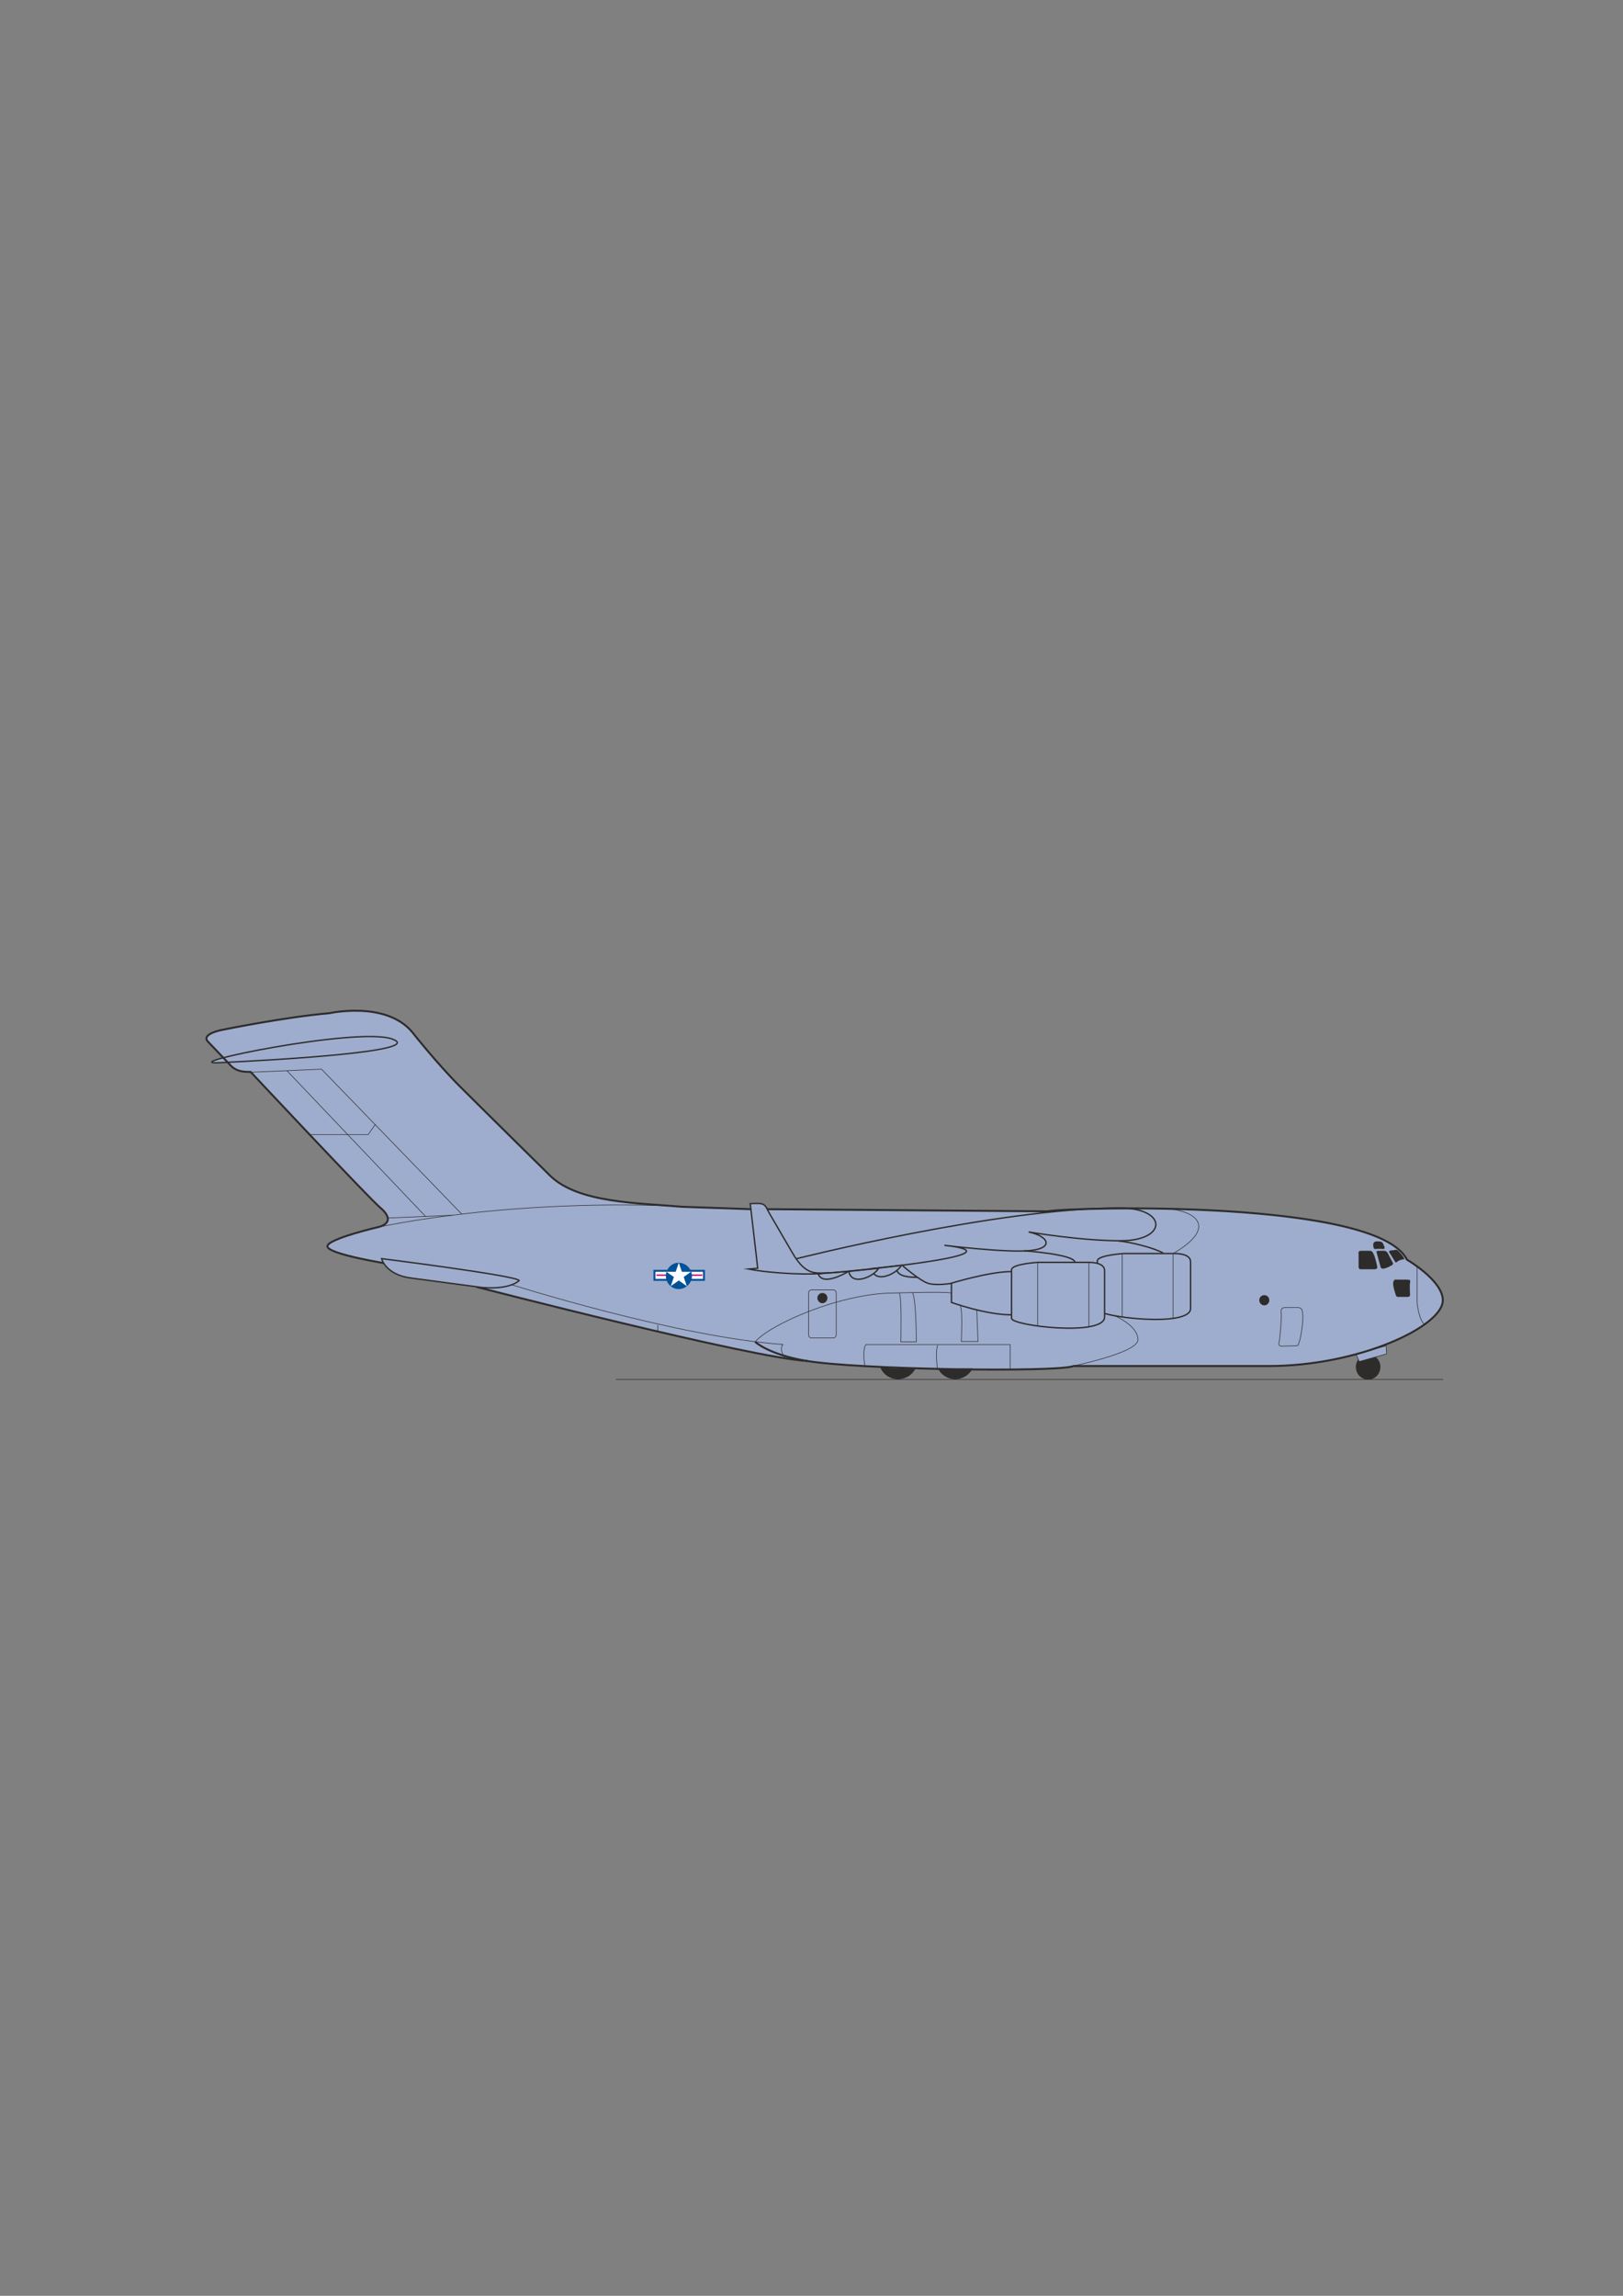 <?xml version="1.0" encoding="utf-8"?>
<!-- Created by UniConvertor 2.0rc4 (https://sk1project.net/) -->
<svg xmlns="http://www.w3.org/2000/svg" height="841.89pt" viewBox="0 0 595.276 841.89" width="595.276pt" version="1.1" xmlns:xlink="http://www.w3.org/1999/xlink" id="16cd86b0-f60c-11ea-8848-dcc15c148e23">

<rect x="0" y="0" width="595.276" height="841.89" fill="#808080" stroke="none"/>

<g>
	<g>
		<path style="fill:#9eaccd;" d="M 275.318,443.409 L 250.334,442.545 C 233.558,441.033 212.246,441.033 201.95,431.313 201.95,431.313 176.462,406.185 168.614,398.265 160.19,389.841 151.118,378.393 151.118,378.393 141.398,366.945 120.806,371.553 120.806,371.553 104.678,372.921 81.782,377.601 81.782,377.601 81.782,377.601 73.934,378.969 76.094,381.705 L 84.59,390.633 C 86.606,392.865 88.982,393.081 91.934,393.081 91.934,393.081 135.35,439.449 139.454,442.761 143.486,446.289 143.054,448.665 139.094,449.889 139.094,449.889 120.086,454.281 120.086,457.017 120.086,459.897 143.054,463.497 143.054,463.497 L 174.878,471.993 C 174.878,471.993 276.542,498.273 296.198,499.065 L 296.774,499.209 C 317.87,502.449 388.286,503.241 393.686,500.937 L 465.254,500.937 C 498.23,500.937 529.19,486.465 529.19,476.817 529.19,469.545 516.014,461.913 516.014,461.913 505.07,439.809 394.19,442.545 384.11,444.201 L 281.366,443.409 275.318,443.409 Z" />
		<path style="fill:#9eaccd;" d="M 281.366,443.553 C 280.358,441.465 279.926,441.105 275.174,441.465 L 275.39,443.409 281.366,443.553 Z" />
		<path style="fill:#9eaccd;" d="M 190.43,469.545 C 188.63,467.673 139.958,461.553 139.958,461.553 139.958,461.553 141.398,467.529 150.902,468.681 L 176.822,472.137 C 187.478,473.001 190.43,469.545 190.43,469.545 L 190.43,469.545 Z" />
	</g>
	<path style="fill:#2d2c2b;" d="M 344.15,502.089 C 345.302,504.249 347.678,505.761 350.342,505.761 353.15,505.761 355.598,504.105 356.75,501.801 L 344.15,502.089 Z" />
	<path style="fill:#2d2c2b;" d="M 322.91,501.513 C 323.918,504.033 326.438,505.761 329.39,505.761 332.126,505.761 334.574,504.249 335.726,501.945 329.606,502.089 322.91,501.513 322.91,501.513 L 322.91,501.513 Z" />
	<path style="fill:#2d2c2b;" d="M 501.83,505.905 C 499.238,505.905 497.294,503.817 497.294,501.225 497.294,498.777 499.238,496.689 501.83,496.689 504.35,496.689 506.294,498.777 506.294,501.225 506.294,503.817 504.35,505.905 501.83,505.905 L 501.83,505.905 Z" />
	<path style="stroke:#2d2c2b;stroke-width:0.216;stroke-miterlimit:10.433;fill:none;" d="M 529.334,505.833 L 225.926,505.833" />
	<path style="stroke:#2d2c2b;stroke-width:0.216;stroke-miterlimit:10.433;fill:#9eaccd;" d="M 508.382,493.521 L 508.598,496.473 498.518,499.281 497.366,496.617 508.382,493.521 Z" />
	<path style="stroke:#2d2c2b;stroke-width:0.504;stroke-miterlimit:10.433;fill:none;" d="M 348.974,470.625 C 348.974,470.625 343.718,471.489 340.694,470.697 337.742,469.977 330.974,464.073 330.974,464.073" />
	<path style="stroke:#2d2c2b;stroke-width:0.504;stroke-miterlimit:10.433;fill:none;" d="M 336.374,468.393 C 333.422,468.393 329.822,468.105 328.958,465.945" />
	<path style="stroke:#2d2c2b;stroke-width:0.504;stroke-miterlimit:10.433;fill:#9eaccd;" d="M 330.614,464.001 C 328.814,467.241 320.822,470.913 319.67,465.225 L 330.614,464.001 Z" />
	<path style="stroke:#2d2c2b;stroke-width:0.504;stroke-miterlimit:10.433;fill:#9eaccd;" d="M 322.262,465.081 C 320.462,468.177 312.398,471.777 311.318,466.233 L 322.262,465.081 Z" />
	<path style="stroke:#2d2c2b;stroke-width:0.504;stroke-miterlimit:10.433;fill:#9eaccd;" d="M 311.246,466.233 C 305.558,469.473 301.166,470.265 300.086,467.097 L 311.246,466.233 Z" />
	<g>
		<path style="fill:#9eaccd;" d="M 370.79,466.305 C 362.87,466.305 348.974,470.553 348.974,470.553 L 348.974,477.609 C 348.974,477.609 361.502,482.145 370.79,482.145 L 370.79,466.305 Z" />
		<path style="stroke:#2d2c2b;stroke-width:0.504;stroke-miterlimit:10.433;fill:none;" d="M 370.79,466.305 C 362.87,466.305 348.974,470.553 348.974,470.553 L 348.974,477.609 C 348.974,477.609 361.502,482.145 370.79,482.145" />
	</g>
	<path style="stroke:#2d2c2b;stroke-width:0.504;stroke-miterlimit:10.433;fill:#9eaccd;" d="M 402.47,480.201 L 402.47,462.417 C 402.47,460.257 412.19,459.681 412.19,459.681 L 430.766,459.681 C 430.766,459.681 436.67,459.465 436.67,462.705 L 436.67,479.841 C 436.67,486.969 402.47,482.937 402.47,480.201 L 402.47,480.201 Z" />
	<path style="stroke:#2d2c2b;stroke-width:0.504;stroke-miterlimit:10.433;fill:#9eaccd;" d="M 371.006,483.441 L 371.006,465.657 C 371.006,463.497 380.582,462.921 380.582,462.921 L 399.302,462.921 C 399.302,462.921 405.134,462.705 405.134,465.945 L 405.134,482.937 C 405.134,490.209 371.006,486.177 371.006,483.441 L 371.006,483.441 Z" />
	<path style="stroke:#2d2c2b;stroke-width:0.504;stroke-miterlimit:10.433;fill:none;" d="M 426.662,459.537 C 423.638,457.737 414.566,455.361 410.102,455.073" />
	<path style="stroke:#2d2c2b;stroke-width:0.504;stroke-miterlimit:10.433;fill:none;" d="M 394.262,462.993 C 394.478,459.969 375.614,458.673 375.614,458.673" />
	<path style="stroke:#2d2c2b;stroke-width:0.216;stroke-miterlimit:10.433;fill:none;" d="M 428.894,443.265 C 441.35,444.849 444.518,451.473 430.262,459.681" />
	<path style="stroke:#2d2c2b;stroke-width:0.216;stroke-miterlimit:10.433;fill:none;" d="M 519.758,464.721 L 519.758,477.681 C 519.758,477.681 520.334,484.017 522.494,485.673" />
	<path style="fill:#2d2c2b;" d="M 512.126,469.257 L 516.014,469.257 C 517.094,469.257 517.382,469.329 517.166,470.409 516.95,471.417 517.166,473.937 517.166,474.873 517.166,475.737 515.942,475.593 515.942,475.593 L 512.702,475.593 C 511.982,475.593 511.838,474.513 511.838,474.513 511.622,473.937 510.686,471.057 511.046,470.049 511.406,468.897 512.126,469.257 512.126,469.257 L 512.126,469.257 Z" />
	<path style="fill:#2d2c2b;" d="M 504.35,465.441 L 499.022,465.441 C 498.158,465.441 498.302,464.361 498.302,464.361 L 498.302,459.753 C 498.302,459.753 497.942,458.673 499.238,458.673 L 502.334,458.673 C 503.27,458.673 503.486,459.177 503.846,459.969 504.35,460.761 505.142,464.505 505.142,464.505 505.358,465.297 504.35,465.441 504.35,465.441 L 504.35,465.441 Z" />
	<path style="fill:#2d2c2b;" d="M 504.926,459.393 L 506.366,464.577 C 506.51,464.937 506.654,466.089 510.326,464.073 511.118,463.641 511.046,463.209 510.542,462.489 510.182,461.769 508.958,459.465 508.958,459.465 508.382,458.529 507.446,458.673 507.446,458.673 L 505.502,458.673 C 504.566,458.673 504.926,459.393 504.926,459.393 L 504.926,459.393 Z" />
	<path style="fill:#2d2c2b;" d="M 509.894,459.753 L 511.694,462.705 C 512.27,463.569 512.27,461.913 515.15,461.769 514.502,460.185 512.63,458.529 512.63,458.529 512.198,458.097 511.262,458.457 511.262,458.457 L 510.182,458.529 C 508.814,458.673 509.894,459.753 509.894,459.753 L 509.894,459.753 Z" />
	<path style="fill:#2d2c2b;" d="M 503.774,457.449 C 503.846,457.881 504.206,458.097 504.782,458.025 505.214,457.881 507.302,458.025 507.302,458.025 507.878,458.025 507.878,457.737 507.806,457.305 507.59,456.945 507.302,455.649 506.726,455.433 506.15,455.217 504.422,455.001 503.99,455.577 503.414,456.009 503.774,457.449 503.774,457.449 L 503.774,457.449 Z" />
	<path style="stroke:#2d2c2b;stroke-width:0.216;stroke-miterlimit:10.433;fill:none;" d="M 477.71,481.281 C 478.286,483.801 477.062,490.857 476.486,492.153 476.054,493.521 476.198,493.521 474.758,493.521 473.534,493.521 470.15,493.665 470.15,493.665 468.494,493.665 469.214,492.009 469.214,492.009 469.43,490.641 470.15,483.081 469.934,481.713 469.718,480.345 470.006,479.481 471.302,479.481 472.598,479.481 476.054,479.481 476.054,479.481 477.782,479.481 477.71,481.281 477.71,481.281 L 477.71,481.281 Z" />
	<path style="fill:#2d2c2b;" d="M 463.742,478.689 C 462.662,478.689 461.87,477.753 461.87,476.817 461.87,475.737 462.662,474.945 463.742,474.945 464.75,474.945 465.542,475.737 465.542,476.817 465.542,477.753 464.75,478.689 463.742,478.689 L 463.742,478.689 Z" />
	<path style="fill:#2d2c2b;" d="M 301.67,477.897 C 300.59,477.897 299.798,476.961 299.798,476.025 299.798,474.945 300.59,474.153 301.67,474.153 302.678,474.153 303.47,474.945 303.47,476.025 303.47,476.961 302.678,477.897 301.67,477.897 L 301.67,477.897 Z" />
	<path style="stroke:#2d2c2b;stroke-width:0.216;stroke-miterlimit:10.433;fill:none;" d="M 391.814,501.297 C 391.814,501.297 417.374,496.257 417.374,491.289 417.374,486.177 409.166,482.649 409.166,482.649" />
	<path style="stroke:#2d2c2b;stroke-width:0.216;stroke-miterlimit:10.433;fill:none;" d="M 370.502,502.017 L 370.502,493.089 317.582,493.089 C 316.142,495.249 317.222,500.937 317.222,500.937" />
	<path style="stroke:#2d2c2b;stroke-width:0.216;stroke-miterlimit:10.433;fill:none;" d="M 343.934,493.305 C 342.998,495.249 343.79,501.945 343.79,501.945" />
	<path style="stroke:#2d2c2b;stroke-width:0.216;stroke-miterlimit:10.433;fill:none;" d="M 288.134,498.273 C 288.134,498.273 285.542,495.249 287.126,493.017 248.102,490.281 187.694,471.129 187.694,471.129" />
	<path style="stroke:#2d2c2b;stroke-width:0.216;stroke-miterlimit:10.433;fill:none;" d="M 241.262,485.889 L 241.262,488.625" />
	<path style="stroke:#2d2c2b;stroke-width:0.216;stroke-miterlimit:10.433;fill:none;" d="M 276.902,492.153 C 281.942,485.889 308.15,474.153 328.022,474.153 328.022,474.153 347.174,473.577 348.758,474.153" />
	<path style="stroke:#2d2c2b;stroke-width:0.216;stroke-miterlimit:10.433;fill:none;" d="M 334.718,474.081 C 336.086,476.817 336.086,492.081 336.086,492.081 L 330.398,492.081 C 330.398,492.081 330.83,475.521 329.822,474.153" />
	<path style="stroke:#2d2c2b;stroke-width:0.216;stroke-miterlimit:10.433;fill:none;" d="M 358.262,480.489 L 358.694,491.937 352.574,491.937 C 352.574,491.937 353.15,480.705 352.214,478.833" />
	<path style="stroke:#2d2c2b;stroke-width:0.216;stroke-miterlimit:10.433;fill:none;" d="M 261.638,443.049 C 190.934,438.153 138.374,450.105 138.374,450.105" />
	<path style="stroke:#2d2c2b;stroke-width:0.216;stroke-miterlimit:10.433;fill:none;" d="M 91.358,393.225 L 117.926,392.073 169.406,445.281" />
	<path style="stroke:#2d2c2b;stroke-width:0.216;stroke-miterlimit:10.433;fill:none;" d="M 166.166,445.641 L 142.118,446.649" />
	<path style="stroke:#2d2c2b;stroke-width:0.216;stroke-miterlimit:10.433;fill:none;" d="M 105.254,392.649 L 156.086,446.073" />
	<path style="stroke:#2d2c2b;stroke-width:0.216;stroke-miterlimit:10.433;fill:none;" d="M 137.654,412.305 L 135.062,416.049 113.462,416.049" />
	<path style="stroke:#2d2c2b;stroke-width:0.504;stroke-miterlimit:10.433;fill:#9eaccd;" d="M 143.774,380.985 C 156.662,385.521 102.014,388.689 80.342,389.697 63.494,390.489 130.742,376.521 143.774,380.985 L 143.774,380.985 Z" />
	<path style="stroke:#2d2c2b;stroke-width:0.72;stroke-miterlimit:10.433;fill:none;" d="M 281.366,443.409 L 384.11,444.201 C 394.19,442.545 505.142,439.809 516.014,461.913 516.014,461.913 529.19,469.545 529.19,476.817 529.19,486.465 498.302,500.937 465.326,500.937 L 393.758,500.937 C 388.07,503.313 313.838,502.305 295.046,498.921 281.726,496.545 276.974,492.081 276.974,492.081" />
	<path style="stroke:#2d2c2b;stroke-width:0.72;stroke-miterlimit:10.433;fill:none;" d="M 296.126,499.065 C 276.47,498.201 174.806,471.921 174.806,471.921" />
	<path style="stroke:#2d2c2b;stroke-width:0.72;stroke-miterlimit:10.433;fill:none;" d="M 142.982,463.569 C 142.982,463.569 120.086,459.969 120.086,457.017 120.086,454.281 139.094,449.889 139.094,449.889 142.982,448.737 143.486,446.289 139.454,442.833 135.35,439.449 91.934,393.081 91.934,393.081 88.982,393.081 86.606,392.865 84.518,390.633 L 76.094,381.777 C 73.934,378.969 81.782,377.601 81.782,377.601 81.782,377.601 104.678,372.921 120.806,371.553 120.806,371.553 141.398,366.945 151.118,378.393 151.118,378.393 160.118,389.841 168.614,398.337 176.462,406.185 201.95,431.313 201.95,431.313 212.246,441.105 233.558,441.105 250.334,442.545 L 275.318,443.409" />
	<path style="stroke:#2d2c2b;stroke-width:0.504;stroke-miterlimit:10.433;fill:none;" d="M 292.238,461.553 C 292.238,461.553 365.966,442.977 410.606,442.977 428.318,442.977 428.318,455.001 410.966,455.001 396.134,455.001 377.27,451.761 377.27,451.761 384.902,453.417 386.558,457.809 377.63,458.601 368.846,459.465 346.382,456.657 346.382,456.657 378.422,460.257 305.054,466.737 305.054,466.737 299.366,466.737 295.838,468.321 290.654,459.465 L 282.23,444.993 C 280.358,441.609 280.934,441.033 275.174,441.393 L 277.91,465.081 274.526,465.369 C 283.382,467.097 298.574,467.673 303.398,466.737" />
	<path style="stroke:#2d2c2b;stroke-width:0.504;stroke-miterlimit:10.433;fill:#9eaccd;" d="M 190.43,469.545 C 188.63,467.673 139.958,461.553 139.958,461.553 139.958,461.553 141.398,467.529 150.902,468.681 L 176.822,472.137 C 187.478,473.001 190.43,469.545 190.43,469.545 L 190.43,469.545 Z" />
	<path style="stroke:#2d2c2b;stroke-width:0.216;stroke-miterlimit:10.433;fill:none;" d="M 399.374,462.993 L 399.374,486.465" />
	<path style="stroke:#2d2c2b;stroke-width:0.216;stroke-miterlimit:10.433;fill:none;" d="M 380.582,462.993 L 380.582,485.961" />
	<path style="stroke:#2d2c2b;stroke-width:0.216;stroke-miterlimit:10.433;fill:none;" d="M 430.262,459.969 L 430.262,483.441" />
	<path style="stroke:#2d2c2b;stroke-width:0.216;stroke-miterlimit:10.433;fill:none;" d="M 411.614,459.969 L 411.614,482.937" />
	<g>
		<path style="fill:#ffffff;" d="M 244.718,466.017 L 240.038,466.017 240.038,469.329 244.718,469.329 244.718,466.017 Z" />
		<path style="stroke:#005298;stroke-width:0.72;stroke-miterlimit:10.433;fill:none;" d="M 244.718,466.017 L 240.038,466.017 240.038,469.329 244.718,469.329" />
	</g>
	<g>
		<path style="fill:#ffffff;" d="M 253.07,466.017 L 258.182,466.017 258.182,469.329 253.07,469.329 253.07,466.017 Z" />
		<path style="stroke:#005298;stroke-width:0.72;stroke-miterlimit:10.433;fill:none;" d="M 253.07,466.017 L 258.182,466.017 258.182,469.329 253.07,469.329" />
	</g>
	<path style="stroke:#2d2c2b;stroke-width:0.216;stroke-miterlimit:10.433;fill:none;" d="M 297.71,490.641 C 297.062,490.641 296.558,490.137 296.558,489.417 L 296.558,474.153 C 296.558,473.505 297.062,473.001 297.71,473.001 L 305.558,473.001 C 306.206,473.001 306.71,473.505 306.71,474.153 L 306.71,489.417 C 306.71,490.137 306.206,490.641 305.558,490.641 L 297.71,490.641 Z" />
	<path style="stroke:#e40072;stroke-width:0.504;stroke-miterlimit:10.433;fill:none;" d="M 257.606,467.601 L 240.758,467.601" />
	<path style="fill:#005298;" d="M 248.894,472.713 C 246.302,472.713 244.214,470.481 244.214,467.961 244.214,465.297 246.302,463.065 248.894,463.065 251.558,463.065 253.79,465.297 253.79,467.961 253.79,470.481 251.558,472.713 248.894,472.713 L 248.894,472.713 Z" />
	<path style="fill:#ffffff;" d="M 251.918,471.633 L 248.966,463.065 246.014,471.633 253.43,466.377 244.43,466.377 251.918,471.633 Z" />
</g>
</svg>